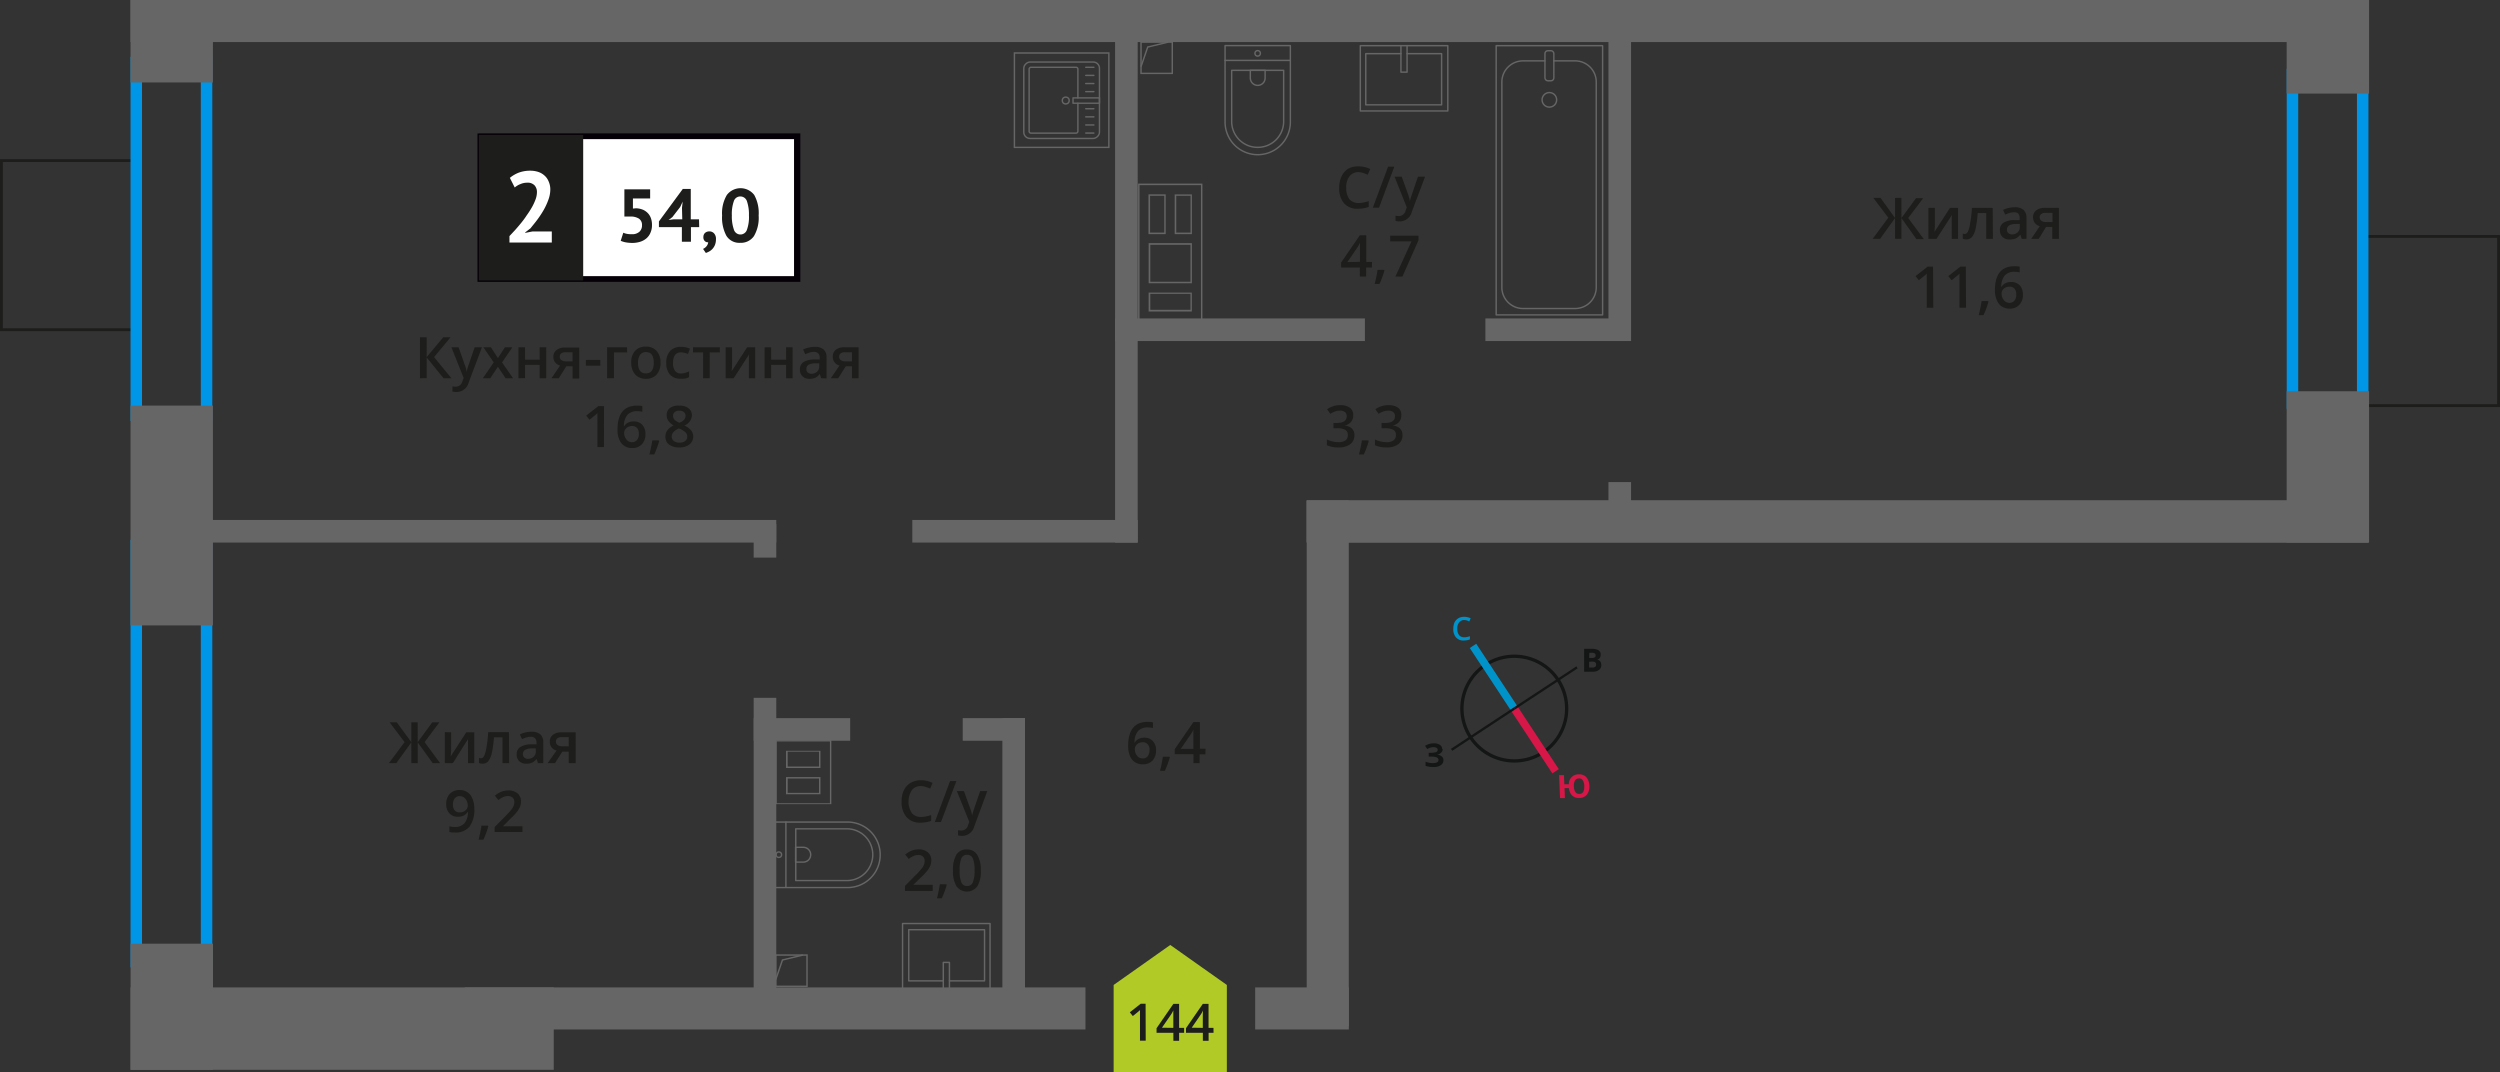<svg id="Layer_1" data-name="Layer 1" xmlns="http://www.w3.org/2000/svg" width="435.71" height="186.91" viewBox="0 0 435.71 186.91">
  <rect x="0" y="0" width="435.71" height="186.91" fill="#333333" stroke="none"/>
  <defs>
    <style>
      .cls-1, .cls-11, .cls-12, .cls-13, .cls-4, .cls-5 {
        fill: none;
      }

      .cls-1, .cls-9 {
        stroke: #1d1d1b;
        stroke-width: 0.5px;
      }

      .cls-1, .cls-11, .cls-12, .cls-13, .cls-4 {
        stroke-miterlimit: 10;
      }

      .cls-2 {
        fill: #0096e7;
      }

      .cls-3 {
        fill: #666;
      }

      .cls-4, .cls-5 {
        stroke: #666;
        stroke-width: 0.25px;
      }

      .cls-5 {
        stroke-linecap: round;
        stroke-linejoin: round;
      }

      .cls-6, .cls-9 {
        fill: #1d1d1b;
      }

      .cls-7 {
        fill: #fff;
      }

      .cls-8 {
        fill: #050007;
      }

      .cls-9 {
        stroke-miterlimit: 22.93;
      }

      .cls-10 {
        fill: #b2ca25;
        fill-rule: evenodd;
      }

      .cls-11 {
        stroke: #141515;
        stroke-width: 0.58px;
      }

      .cls-12 {
        stroke: #0093ca;
        stroke-width: 1.35px;
      }

      .cls-13 {
        stroke: #d61747;
        stroke-width: 1.35px;
      }

      .cls-14 {
        fill: #141515;
      }

      .cls-15 {
        fill: #0093ca;
      }

      .cls-16 {
        fill: #d61747;
      }
    </style>
  </defs>
  <g>
    <rect class="cls-1" x="408.81" y="44.04" width="29.48" height="23.82" transform="translate(367.6 479.5) rotate(-90)"/>
    <rect class="cls-1" x="-2.58" y="30.81" width="29.48" height="23.82" transform="translate(-30.56 54.88) rotate(-90)"/>
    <path class="cls-2" d="M410.78,14V69.24H400.54V14h10.24m2-2H398.54V71.24h14.24V12Z"/>
    <path class="cls-2" d="M35,11.89V71.37H24.75V11.89H35m2-2H22.75V73.37H37V9.89Z"/>
    <path class="cls-2" d="M35,96.08V166.6H24.75V96.08H35m2-2H22.75V168.6H37V94.08Z"/>
    <path class="cls-3" d="M135.37,129.22h9.27v1.57h0v4.58h0v3h0V140h-9.27v-1.57h0v-4.58h0v-4.57m7.62,4.57v-3h-6v3h6m0,4.58v-3h-6v3h6m-7.87-9.4V131h0v2.5h0v2.08h0v2.5h0v2.07h9.77v-2.08h0v-2.5h0v-2.08h0V131h0V129Zm7.62,4.57h-5.46V131h5.46v2.5Zm0,4.58h-5.46v-2.5h5.46v2.5Z"/>
    <path class="cls-3" d="M198.6,32.27h10.71v1.61h0v22H198.6V32.27m4.56,8.54V33.87h-3v6.94h3m4.57,0V33.88h-3v6.93h3m0,8.56v-7h-7.54v7h7.53m0,4.89V51h-7.53v3.29h7.53M198.35,32V56.11h11.21v-22h0V32Zm4.56,8.54h-2.47V34.12h2.47v6.44Zm4.57,0H205V34.13h2.49v6.43Zm0,8.56h-7V42.66h7v6.46Zm0,4.89h-7V51.22h7V54Z"/>
    <g>
      <rect class="cls-4" x="135.2" y="166.45" width="5.45" height="5.45"/>
      <polyline class="cls-4" points="135.2 170.72 136.37 167.31 139.93 166.45"/>
    </g>
    <g>
      <rect class="cls-4" x="198.86" y="7.34" width="5.45" height="5.45"/>
      <polyline class="cls-4" points="198.86 11.62 200.03 8.2 203.59 7.34"/>
    </g>
    <rect class="cls-3" x="227.74" y="87.22" width="185.04" height="7.33"/>
    <rect class="cls-3" x="185.59" y="129.37" width="91.63" height="7.33" transform="translate(364.44 -98.37) rotate(90)"/>
    <rect class="cls-3" x="80.99" y="172.09" width="108.19" height="7.33"/>
    <rect class="cls-3" x="218.76" y="172.09" width="16.32" height="7.33"/>
    <rect class="cls-3" x="22.75" width="390.03" height="7.33"/>
    <rect class="cls-3" x="255.17" y="30.33" width="54.26" height="3.94" transform="translate(250 314.6) rotate(-90)"/>
    <rect class="cls-3" x="151.62" y="47.89" width="89.38" height="3.94" transform="translate(146.45 246.18) rotate(-90)"/>
    <rect class="cls-3" x="106.86" y="146.12" width="52.93" height="3.94" transform="translate(-14.77 281.41) rotate(-90)"/>
    <rect class="cls-3" x="151.37" y="148.49" width="50.6" height="3.94" transform="translate(26.21 327.13) rotate(-90)"/>
    <rect class="cls-3" x="130.4" y="92.29" width="5.85" height="3.94" transform="translate(39.06 227.58) rotate(-90)"/>
    <rect class="cls-3" x="279.15" y="85.2" width="6.29" height="3.94" transform="translate(195.13 369.46) rotate(-90)"/>
    <rect class="cls-3" x="258.88" y="55.5" width="25.38" height="3.94"/>
    <rect class="cls-3" x="159" y="90.62" width="39.28" height="3.94"/>
    <rect class="cls-3" x="131.36" y="125.16" width="16.81" height="3.94"/>
    <rect class="cls-3" x="167.79" y="125.16" width="10.85" height="3.94"/>
    <rect class="cls-3" x="33.58" y="90.62" width="101.71" height="3.94"/>
    <rect class="cls-3" x="194.35" y="55.5" width="43.53" height="3.94"/>
    <rect class="cls-3" x="397.56" y="0.97" width="16.31" height="14.36" transform="translate(397.56 413.87) rotate(-90)"/>
    <rect class="cls-3" x="392.54" y="74.19" width="26.36" height="14.36" transform="translate(324.34 487.09) rotate(-90)"/>
    <rect class="cls-3" x="22.75" width="14.36" height="14.36" transform="translate(22.75 37.12) rotate(-90)"/>
    <rect class="cls-3" x="10.78" y="82.66" width="38.31" height="14.36" transform="translate(-59.91 119.78) rotate(-90)"/>
    <rect class="cls-3" x="18.95" y="168.29" width="21.98" height="14.36" transform="translate(-145.53 205.4) rotate(-90)"/>
    <rect class="cls-3" x="22.75" y="172.09" width="73.76" height="14.36"/>
    <rect class="cls-3" x="227.74" y="87.22" width="185.04" height="7.33"/>
    <g>
      <rect class="cls-5" x="260.76" y="7.96" width="18.55" height="46.92"/>
      <rect class="cls-5" x="269.26" y="8.84" width="1.55" height="5.24" rx="0.49"/>
      <path class="cls-5" d="M269.26,10.61h-3.82a3.69,3.69,0,0,0-3.69,3.68v35.8a3.69,3.69,0,0,0,3.69,3.68h9.08a3.68,3.68,0,0,0,3.68-3.68V14.29a3.68,3.68,0,0,0-3.68-3.68h-3.71"/>
      <circle class="cls-5" cx="270.03" cy="17.4" r="1.27"/>
    </g>
    <g>
      <path class="cls-5" d="M209.68,11.77H223a5.69,5.69,0,0,1,5.69,5.69v0A5.69,5.69,0,0,1,223,23.15H209.68a0,0,0,0,1,0,0V11.77A0,0,0,0,1,209.68,11.77Z" transform="translate(236.66 -201.73) rotate(90)"/>
      <path class="cls-5" d="M212.48,14.45h8.91A4.51,4.51,0,0,1,225.9,19v0a4.51,4.51,0,0,1-4.51,4.51h-8.91a0,0,0,0,1,0,0v-9A0,0,0,0,1,212.48,14.45Z" transform="translate(238.17 -200.22) rotate(90)"/>
      <path class="cls-5" d="M217.87,12.28h1.34a1.29,1.29,0,0,1,1.29,1.29v0a1.29,1.29,0,0,1-1.29,1.29h-1.34a0,0,0,0,1,0,0V12.28A0,0,0,0,1,217.87,12.28Z" transform="translate(232.77 -205.62) rotate(90)"/>
      <circle class="cls-5" cx="219.19" cy="9.3" r="0.48"/>
      <line class="cls-5" x1="213.5" y1="10.53" x2="224.88" y2="10.53"/>
    </g>
    <g>
      <path class="cls-5" d="M134.39,143.27h13.32A5.69,5.69,0,0,1,153.4,149v0a5.69,5.69,0,0,1-5.69,5.69H134.39a0,0,0,0,1,0,0V143.27A0,0,0,0,1,134.39,143.27Z"/>
      <path class="cls-5" d="M138.69,144.45h8.91a4.51,4.51,0,0,1,4.51,4.51v0a4.51,4.51,0,0,1-4.51,4.51h-8.91a0,0,0,0,1,0,0v-9a0,0,0,0,1,0,0Z"/>
      <path class="cls-5" d="M138.69,147.67H140a1.29,1.29,0,0,1,1.29,1.29v0a1.29,1.29,0,0,1-1.29,1.29h-1.34a0,0,0,0,1,0,0v-2.58A0,0,0,0,1,138.69,147.67Z"/>
      <circle class="cls-5" cx="135.74" cy="148.96" r="0.48"/>
      <line class="cls-5" x1="136.97" y1="154.65" x2="136.97" y2="143.27"/>
    </g>
    <g>
      <rect class="cls-5" x="239" y="6.02" width="11.38" height="15.25" transform="translate(258.35 -231.04) rotate(90)"/>
      <polyline class="cls-5" points="245.23 7.96 245.23 12.57 244.16 12.57 244.16 7.96"/>
      <polyline class="cls-5" points="245.23 9.35 251.25 9.35 251.25 18.27 238.03 18.27 238.03 9.35 244.16 9.35"/>
    </g>
    <g>
      <rect class="cls-5" x="159.24" y="159.03" width="11.38" height="15.25" transform="translate(-1.73 331.58) rotate(-90)"/>
      <polyline class="cls-5" points="164.4 172.35 164.4 167.73 165.47 167.73 165.47 172.35"/>
      <polyline class="cls-5" points="164.4 170.95 158.38 170.95 158.38 162.03 171.59 162.04 171.59 170.95 165.47 170.95"/>
    </g>
    <g>
      <g>
        <rect class="cls-5" x="178.37" y="10.87" width="13.32" height="13.19" rx="1.09" transform="translate(202.49 -167.56) rotate(90)"/>
        <path class="cls-5" d="M187.86,18v4.88a.32.32,0,0,1-.32.32h-7.86a.32.32,0,0,1-.32-.32V12.05a.32.32,0,0,1,.32-.32h7.86a.32.32,0,0,1,.32.32v5"/>
        <circle class="cls-5" cx="185.74" cy="17.52" r="0.6"/>
        <rect class="cls-5" x="188.85" y="15.22" width="0.93" height="4.61" transform="translate(206.84 -171.79) rotate(90)"/>
        <line class="cls-5" x1="190.64" y1="11.73" x2="189.23" y2="11.73"/>
        <line class="cls-5" x1="190.64" y1="13.14" x2="189.23" y2="13.14"/>
        <line class="cls-5" x1="190.64" y1="14.56" x2="189.23" y2="14.56"/>
        <line class="cls-5" x1="190.64" y1="15.97" x2="189.23" y2="15.97"/>
        <line class="cls-5" x1="190.64" y1="18.95" x2="189.23" y2="18.95"/>
        <line class="cls-5" x1="190.64" y1="20.37" x2="189.23" y2="20.37"/>
        <line class="cls-5" x1="190.64" y1="21.78" x2="189.23" y2="21.78"/>
        <line class="cls-5" x1="190.64" y1="23.19" x2="189.23" y2="23.19"/>
      </g>
      <path class="cls-3" d="M193.13,9.36v16.2H176.92V9.36h16.21m.25-.25H176.67v16.7h16.71V9.11Z"/>
    </g>
    <g>
      <g>
        <path class="cls-6" d="M78.67,65.92H77.3L74.36,62.3v3.62H73.19V58.78h1.17v3.46l2.89-3.46h1.28l-2.88,3.45Z"/>
        <path class="cls-6" d="M78.67,60.52h1.25L81,63.58a6,6,0,0,1,.33,1.23h0a5,5,0,0,1,.16-.65c.08-.26.49-1.47,1.24-3.64H84l-2.31,6.12a2.19,2.19,0,0,1-2.1,1.68,3.05,3.05,0,0,1-.74-.08v-.91a2.61,2.61,0,0,0,.59.06,1.22,1.22,0,0,0,1.17-1l.2-.51Z"/>
        <path class="cls-6" d="M86.05,63.16l-1.81-2.64h1.31l1.23,1.89L88,60.52h1.3L87.5,63.16l1.91,2.76h-1.3l-1.33-2-1.33,2h-1.3Z"/>
        <path class="cls-6" d="M91.51,60.52v2.17h2.54V60.52H95.2v5.4H94.05V63.59H91.51v2.33H90.36v-5.4Z"/>
        <path class="cls-6" d="M97.39,65.92H96.11l1.5-2.21a1.67,1.67,0,0,1-.86-.56,1.57,1.57,0,0,1-.31-1A1.44,1.44,0,0,1,97,61a2.32,2.32,0,0,1,1.49-.43h2.46v5.4H99.79V63.84H98.7Zm.17-3.76a.68.68,0,0,0,.31.62,1.51,1.51,0,0,0,.85.21h1.07v-1.6H98.54a1.2,1.2,0,0,0-.73.2A.67.67,0,0,0,97.56,62.16Z"/>
        <path class="cls-6" d="M102.11,63.73v-1h2.51v1Z"/>
        <path class="cls-6" d="M109.29,60.52v.9H107v4.5H105.8v-5.4Z"/>
        <path class="cls-6" d="M115.12,63.21a3,3,0,0,1-.68,2.07,2.44,2.44,0,0,1-1.89.74,2.69,2.69,0,0,1-1.34-.34,2.32,2.32,0,0,1-.89-1,3.29,3.29,0,0,1-.31-1.48,2.93,2.93,0,0,1,.67-2.05,2.45,2.45,0,0,1,1.9-.74,2.38,2.38,0,0,1,1.86.76A2.93,2.93,0,0,1,115.12,63.21Zm-3.93,0c0,1.25.46,1.87,1.38,1.87s1.37-.62,1.37-1.87-.46-1.85-1.38-1.85a1.18,1.18,0,0,0-1,.48A2.48,2.48,0,0,0,111.19,63.21Z"/>
        <path class="cls-6" d="M118.62,66a2.38,2.38,0,0,1-1.87-.72,3,3,0,0,1-.63-2,3,3,0,0,1,.66-2.1,2.52,2.52,0,0,1,1.93-.73,3.66,3.66,0,0,1,1.54.32l-.35.92a3.43,3.43,0,0,0-1.2-.28c-.94,0-1.4.62-1.4,1.86a2.15,2.15,0,0,0,.35,1.36,1.19,1.19,0,0,0,1,.46,3,3,0,0,0,1.45-.38v1a2.12,2.12,0,0,1-.66.26A4,4,0,0,1,118.62,66Z"/>
        <path class="cls-6" d="M125.45,60.52v.9h-1.76v4.5h-1.15v-4.5h-1.76v-.9Z"/>
        <path class="cls-6" d="M127.59,60.52v2.77c0,.32,0,.79-.08,1.42l2.71-4.19h1.4v5.4h-1.1V63.2c0-.15,0-.39,0-.73s0-.58.05-.73l-2.7,4.18h-1.4v-5.4Z"/>
        <path class="cls-6" d="M134.4,60.52v2.17H137V60.52h1.14v5.4H137V63.59H134.4v2.33h-1.14v-5.4Z"/>
        <path class="cls-6" d="M143.11,65.92l-.23-.75h0a2.22,2.22,0,0,1-.78.67,2.45,2.45,0,0,1-1,.18,1.7,1.7,0,0,1-1.24-.43,1.61,1.61,0,0,1-.45-1.22,1.45,1.45,0,0,1,.62-1.26,3.59,3.59,0,0,1,1.89-.46l.94,0v-.29a1.05,1.05,0,0,0-.25-.77,1,1,0,0,0-.75-.26,2.61,2.61,0,0,0-.79.12c-.25.09-.5.18-.73.29l-.37-.82a4,4,0,0,1,1-.35,4.37,4.37,0,0,1,1-.12,2.34,2.34,0,0,1,1.56.45,1.76,1.76,0,0,1,.52,1.41v3.64Zm-1.71-.78a1.44,1.44,0,0,0,1-.35,1.27,1.27,0,0,0,.38-1v-.47l-.7,0a2.41,2.41,0,0,0-1.18.27.83.83,0,0,0-.36.74.73.73,0,0,0,.21.56A.93.93,0,0,0,141.4,65.14Z"/>
        <path class="cls-6" d="M146.09,65.92H144.8l1.51-2.21a1.63,1.63,0,0,1-.86-.56,1.57,1.57,0,0,1-.31-1,1.46,1.46,0,0,1,.54-1.2,2.35,2.35,0,0,1,1.5-.43h2.46v5.4h-1.16V63.84H147.4Zm.16-3.76a.68.68,0,0,0,.32.62,1.51,1.51,0,0,0,.85.21h1.06v-1.6h-1.25a1.16,1.16,0,0,0-.72.2A.68.68,0,0,0,146.25,62.16Z"/>
        <path class="cls-6" d="M105.26,77.92h-1.14V73.31c0-.55,0-1,0-1.31a3.71,3.71,0,0,1-.28.26c-.11.1-.47.4-1.1.9l-.57-.73,2.1-1.65h1Z"/>
        <path class="cls-6" d="M107.62,74.88q0-4.18,3.42-4.19a4.55,4.55,0,0,1,.9.08v1a3.1,3.1,0,0,0-.86-.11,2.25,2.25,0,0,0-1.72.62,3,3,0,0,0-.62,2h.05a1.59,1.59,0,0,1,.65-.61,2,2,0,0,1,1-.22,1.94,1.94,0,0,1,1.51.6,2.29,2.29,0,0,1,.54,1.61,2.47,2.47,0,0,1-.63,1.78,2.27,2.27,0,0,1-1.71.65,2.35,2.35,0,0,1-1.33-.37,2.33,2.33,0,0,1-.87-1.07A4.16,4.16,0,0,1,107.62,74.88Zm2.49,2.19a1.12,1.12,0,0,0,.91-.38,1.61,1.61,0,0,0,.32-1.09,1.46,1.46,0,0,0-.3-1,1.13,1.13,0,0,0-.9-.35,1.55,1.55,0,0,0-.68.16,1.23,1.23,0,0,0-.49.44,1,1,0,0,0-.19.56,1.8,1.8,0,0,0,.38,1.16A1.17,1.17,0,0,0,110.11,77.07Z"/>
        <path class="cls-6" d="M114.88,76.87a15,15,0,0,1-.86,2.34h-.84c.22-.88.39-1.7.5-2.45h1.13Z"/>
        <path class="cls-6" d="M118.39,70.69a2.47,2.47,0,0,1,1.61.47,1.5,1.5,0,0,1,.59,1.24,2,2,0,0,1-1.32,1.75,3.58,3.58,0,0,1,1.2.88,1.72,1.72,0,0,1,.35,1,1.76,1.76,0,0,1-.65,1.42,2.72,2.72,0,0,1-1.76.53,2.9,2.9,0,0,1-1.8-.5,1.67,1.67,0,0,1-.64-1.41,1.75,1.75,0,0,1,.34-1.07,2.74,2.74,0,0,1,1.09-.85,2.85,2.85,0,0,1-.93-.83,1.7,1.7,0,0,1-.28-1,1.47,1.47,0,0,1,.61-1.24A2.56,2.56,0,0,1,118.39,70.69Zm-1.32,5.38a1,1,0,0,0,.36.79,1.48,1.48,0,0,0,1,.28,1.51,1.51,0,0,0,1-.29,1,1,0,0,0,.35-.79,1,1,0,0,0-.32-.72,3.12,3.12,0,0,0-1-.61l-.14-.06a2.62,2.62,0,0,0-.93.62A1.24,1.24,0,0,0,117.07,76.07Zm1.31-4.5a1.21,1.21,0,0,0-.78.24.81.81,0,0,0-.3.66,1,1,0,0,0,.11.46,1.15,1.15,0,0,0,.31.36,3.8,3.8,0,0,0,.69.39,2.28,2.28,0,0,0,.83-.54,1,1,0,0,0,.24-.67.81.81,0,0,0-.3-.66A1.23,1.23,0,0,0,118.38,71.57Z"/>
      </g>
      <g>
        <rect class="cls-7" x="83.71" y="23.76" width="54.7" height="24.87"/>
        <path class="cls-8" d="M138.4,24.25H84.3V48.13h54.1Zm-54.64-1h55.73V49.12H83.22V23.26Z"/>
        <rect class="cls-9" x="83.71" y="23.76" width="17.68" height="24.87"/>
        <g>
          <path class="cls-6" d="M110.11,40.82a1.87,1.87,0,0,0,1.32-.42,1.46,1.46,0,0,0,.46-1.15,1.29,1.29,0,0,0-.54-1.15,2.7,2.7,0,0,0-1.53-.36l-1,0V33h4.49v1.59h-3v1.76l.53-.05a3.52,3.52,0,0,1,1.16.23,2.67,2.67,0,0,1,.88.59,2.42,2.42,0,0,1,.56.9,3.36,3.36,0,0,1,.19,1.18,3.19,3.19,0,0,1-.26,1.35,2.55,2.55,0,0,1-.72,1,3.1,3.1,0,0,1-1.09.59,4.63,4.63,0,0,1-1.37.2,6.66,6.66,0,0,1-1.12-.1,4.1,4.1,0,0,1-.89-.27l.45-1.41a2.68,2.68,0,0,0,.66.2A4.3,4.3,0,0,0,110.11,40.82Z"/>
          <path class="cls-6" d="M121.86,39.59h-1.44v2.54h-1.58V39.59h-4v-1L119,32.93h1.39v5.3h1.44Zm-3-3.36.12-1.09h0l-.44.94-1.36,1.76-.65.5.83-.11h1.55Z"/>
          <path class="cls-6" d="M122.59,41.3a.93.93,0,0,1,.29-.71,1.09,1.09,0,0,1,.73-.26,1.06,1.06,0,0,1,.86.37,1.4,1.4,0,0,1,.31,1,2.62,2.62,0,0,1-.18,1,2.34,2.34,0,0,1-.45.7,2.3,2.3,0,0,1-.57.44,4.26,4.26,0,0,1-.56.25l-.49-.71a1.6,1.6,0,0,0,.61-.47,1.3,1.3,0,0,0,.29-.69.74.74,0,0,1-.57-.18A.89.89,0,0,1,122.59,41.3Z"/>
          <path class="cls-6" d="M125.85,37.55a6.23,6.23,0,0,1,.83-3.57,3,3,0,0,1,4.77,0,6.5,6.5,0,0,1,.77,3.58,6.29,6.29,0,0,1-.82,3.59A2.76,2.76,0,0,1,129,42.32a2.64,2.64,0,0,1-2.41-1.24A6.72,6.72,0,0,1,125.85,37.55Zm1.7,0A6.9,6.9,0,0,0,127.9,40a1.19,1.19,0,0,0,2.27.07,6.54,6.54,0,0,0,.36-2.53,7.08,7.08,0,0,0-.34-2.44,1.2,1.2,0,0,0-1.16-.86,1.16,1.16,0,0,0-1.13.81A6.71,6.71,0,0,0,127.55,37.55Z"/>
        </g>
        <path class="cls-7" d="M95.91,33a5.28,5.28,0,0,1-.33,1.8,11.51,11.51,0,0,1-.82,1.79,17,17,0,0,1-1.11,1.69c-.4.55-.8,1-1.18,1.5l-.93.72v.09l1.26-.25h3.37v1.93H88.79V41.14l.94-1c.35-.39.71-.81,1.06-1.24s.71-.9,1-1.36a16,16,0,0,0,.91-1.41,9.3,9.3,0,0,0,.64-1.38,3.73,3.73,0,0,0,.24-1.26,1.71,1.71,0,0,0-.42-1.19,1.65,1.65,0,0,0-1.3-.46,3,3,0,0,0-1.15.24,3.23,3.23,0,0,0-1,.6L88.86,31a5.55,5.55,0,0,1,1.55-.91,5.73,5.73,0,0,1,2-.34,4.45,4.45,0,0,1,1.39.21,3,3,0,0,1,1.08.62,2.66,2.66,0,0,1,.72,1A3.41,3.41,0,0,1,95.91,33Z"/>
      </g>
    </g>
    <g>
      <path class="cls-6" d="M196.62,130c0-2.79,1.13-4.19,3.41-4.19a4.66,4.66,0,0,1,.91.08v1a3.21,3.21,0,0,0-.86-.11,2.27,2.27,0,0,0-1.73.62,3,3,0,0,0-.62,2h.06a1.57,1.57,0,0,1,.64-.61,2,2,0,0,1,1-.22,1.92,1.92,0,0,1,1.51.6,2.29,2.29,0,0,1,.54,1.61,2.5,2.5,0,0,1-.62,1.78,2.29,2.29,0,0,1-1.72.65,2.35,2.35,0,0,1-1.33-.37,2.28,2.28,0,0,1-.87-1.07A4.34,4.34,0,0,1,196.62,130Zm2.49,2.19a1.12,1.12,0,0,0,.91-.38,1.65,1.65,0,0,0,.32-1.09,1.37,1.37,0,0,0-.31-1,1.09,1.09,0,0,0-.9-.36,1.58,1.58,0,0,0-.68.16,1.23,1.23,0,0,0-.49.44,1,1,0,0,0-.18.56,1.79,1.79,0,0,0,.37,1.16A1.16,1.16,0,0,0,199.11,132.18Z"/>
      <path class="cls-6" d="M203.88,132a17.41,17.41,0,0,1-.86,2.34h-.85a22.25,22.25,0,0,0,.5-2.45h1.13Z"/>
      <path class="cls-6" d="M210.07,131.47h-1V133H208v-1.56h-3.26v-.88l3.26-4.72h1.12v4.65h1Zm-2.08-.95v-1.79c0-.64,0-1.16,0-1.57h0a5.36,5.36,0,0,1-.43.78l-1.78,2.58Z"/>
    </g>
    <g>
      <path class="cls-6" d="M235.84,72.42a1.67,1.67,0,0,1-.39,1.13,2,2,0,0,1-1.12.61v0a2.14,2.14,0,0,1,1.29.53,1.54,1.54,0,0,1,.43,1.14,1.87,1.87,0,0,1-.73,1.59,3.33,3.33,0,0,1-2.07.56,4.63,4.63,0,0,1-2-.39v-1a4.81,4.81,0,0,0,1,.35,4.3,4.3,0,0,0,1,.12,2,2,0,0,0,1.24-.31,1.11,1.11,0,0,0,.41-1,.91.91,0,0,0-.45-.84,2.92,2.92,0,0,0-1.43-.27h-.62v-.93H233c1.14,0,1.71-.39,1.71-1.18a.87.87,0,0,0-.3-.71,1.32,1.32,0,0,0-.88-.25,2.54,2.54,0,0,0-.78.12,3.61,3.61,0,0,0-.89.44l-.56-.8a3.78,3.78,0,0,1,2.28-.72,2.74,2.74,0,0,1,1.69.46A1.53,1.53,0,0,1,235.84,72.42Z"/>
      <path class="cls-6" d="M238.55,76.87a15,15,0,0,1-.86,2.34h-.84c.22-.88.39-1.7.5-2.45h1.13Z"/>
      <path class="cls-6" d="M244.22,72.42a1.67,1.67,0,0,1-.39,1.13,2,2,0,0,1-1.12.61v0a2.14,2.14,0,0,1,1.29.53,1.54,1.54,0,0,1,.43,1.14,1.87,1.87,0,0,1-.73,1.59,3.33,3.33,0,0,1-2.07.56,4.63,4.63,0,0,1-2-.39v-1a4.39,4.39,0,0,0,1,.35,4.3,4.3,0,0,0,1,.12,2,2,0,0,0,1.24-.31,1.11,1.11,0,0,0,.41-1,.91.91,0,0,0-.45-.84,2.92,2.92,0,0,0-1.43-.27h-.62v-.93h.63c1.14,0,1.71-.39,1.71-1.18a.87.87,0,0,0-.3-.71,1.32,1.32,0,0,0-.88-.25,2.54,2.54,0,0,0-.78.12,3.45,3.45,0,0,0-.89.44l-.56-.8a3.78,3.78,0,0,1,2.28-.72,2.74,2.74,0,0,1,1.69.46A1.53,1.53,0,0,1,244.22,72.42Z"/>
    </g>
    <g>
      <path class="cls-6" d="M329.1,37.94l-2.61-3.45h1.25L330.28,38V34.49h1.11V38l2.54-3.46h1.25l-2.61,3.45,2.72,3.69H334L331.39,38v3.62h-1.11V38l-2.61,3.62h-1.3Z"/>
      <path class="cls-6" d="M337.22,36.23V39c0,.32,0,.79-.08,1.42l2.71-4.19h1.41v5.4h-1.11V38.91c0-.15,0-.39,0-.73s0-.58.05-.73l-2.7,4.18h-1.41v-5.4Z"/>
      <path class="cls-6" d="M347.33,41.63h-1.16v-4.5h-1.49a19.55,19.55,0,0,1-.36,2.71,3.63,3.63,0,0,1-.61,1.43,1.2,1.2,0,0,1-1,.45,1.65,1.65,0,0,1-.63-.11v-.9a.92.92,0,0,0,.36.07c.33,0,.6-.38.78-1.12a20.23,20.23,0,0,0,.45-3.43h3.63Z"/>
      <path class="cls-6" d="M352.35,41.63l-.23-.75h0a2.26,2.26,0,0,1-.79.67,2.44,2.44,0,0,1-1,.18A1.73,1.73,0,0,1,349,41.3a1.62,1.62,0,0,1-.45-1.22,1.43,1.43,0,0,1,.62-1.26,3.54,3.54,0,0,1,1.89-.46l.93,0V38a1.12,1.12,0,0,0-.24-.78A1,1,0,0,0,351,37a2.67,2.67,0,0,0-.8.12,6.52,6.52,0,0,0-.73.29l-.37-.82a4,4,0,0,1,1-.35,4.45,4.45,0,0,1,1-.12,2.31,2.31,0,0,1,1.55.45,1.76,1.76,0,0,1,.53,1.41v3.64Zm-1.71-.78a1.42,1.42,0,0,0,1-.35,1.25,1.25,0,0,0,.38-1v-.47l-.69,0a2.41,2.41,0,0,0-1.18.27.82.82,0,0,0-.37.74.7.7,0,0,0,.22.56A.91.91,0,0,0,350.64,40.85Z"/>
      <path class="cls-6" d="M355.32,41.63H354l1.5-2.21a1.67,1.67,0,0,1-.86-.56,1.63,1.63,0,0,1-.31-1,1.44,1.44,0,0,1,.55-1.2,2.32,2.32,0,0,1,1.49-.43h2.46v5.4h-1.15V39.55h-1.09Zm.17-3.76a.7.7,0,0,0,.31.62,1.53,1.53,0,0,0,.85.21h1.07V37.1h-1.25a1.1,1.1,0,0,0-.72.2A.65.65,0,0,0,355.49,37.87Z"/>
      <path class="cls-6" d="M336.94,53.63H335.8V49c0-.55,0-1,0-1.31l-.28.26-1.1.9-.57-.73,2.1-1.65h.95Z"/>
      <path class="cls-6" d="M342.65,53.63H341.5V49c0-.55,0-1,0-1.31a3.49,3.49,0,0,1-.27.26l-1.1.9-.57-.73,2.1-1.65h.95Z"/>
      <path class="cls-6" d="M346.56,52.58a15.79,15.79,0,0,1-.86,2.34h-.84c.22-.88.39-1.7.5-2.45h1.13Z"/>
      <path class="cls-6" d="M347.68,50.59c0-2.8,1.14-4.19,3.41-4.19a3.94,3.94,0,0,1,.91.08v1a2.76,2.76,0,0,0-.86-.11,2.24,2.24,0,0,0-1.72.61,3.06,3.06,0,0,0-.63,2h.06a1.62,1.62,0,0,1,.65-.62,2.1,2.1,0,0,1,1-.21,2,2,0,0,1,1.52.59,2.33,2.33,0,0,1,.54,1.62,2.42,2.42,0,0,1-.63,1.77,2.25,2.25,0,0,1-1.71.66,2.44,2.44,0,0,1-1.33-.37,2.35,2.35,0,0,1-.87-1.08A4.11,4.11,0,0,1,347.68,50.59Zm2.49,2.19a1.12,1.12,0,0,0,.91-.38,1.63,1.63,0,0,0,.32-1.09,1.46,1.46,0,0,0-.3-1,1.13,1.13,0,0,0-.9-.35,1.42,1.42,0,0,0-.68.16,1.24,1.24,0,0,0-.5.43,1.06,1.06,0,0,0-.18.57,1.82,1.82,0,0,0,.38,1.16A1.17,1.17,0,0,0,350.17,52.78Z"/>
    </g>
    <g>
      <path class="cls-6" d="M70.51,129.34l-2.61-3.45h1.25l2.54,3.46v-3.46H72.8v3.46l2.53-3.46h1.25L74,129.34,76.7,133H75.41l-2.61-3.62V133H71.69v-3.62L69.07,133H67.78Z"/>
      <path class="cls-6" d="M78.63,127.63v2.77c0,.32,0,.8-.08,1.42l2.71-4.19h1.4V133h-1.1v-2.72c0-.15,0-.39,0-.72s0-.58,0-.74L78.93,133h-1.4v-5.4Z"/>
      <path class="cls-6" d="M88.73,133H87.58v-4.5H86.09a19.48,19.48,0,0,1-.37,2.72,3.58,3.58,0,0,1-.61,1.42,1.2,1.2,0,0,1-1,.45,1.48,1.48,0,0,1-.63-.11v-.9a.92.92,0,0,0,.36.07c.34,0,.6-.37.79-1.12a21.16,21.16,0,0,0,.45-3.43h3.62Z"/>
      <path class="cls-6" d="M93.75,133l-.23-.75h0a2.22,2.22,0,0,1-.78.67,2.49,2.49,0,0,1-1,.18,1.7,1.7,0,0,1-1.24-.43,1.6,1.6,0,0,1-.45-1.21,1.43,1.43,0,0,1,.62-1.26,3.58,3.58,0,0,1,1.89-.47l.94,0v-.29a1.1,1.1,0,0,0-.25-.77,1,1,0,0,0-.75-.26,2.34,2.34,0,0,0-.79.13,5.26,5.26,0,0,0-.73.28l-.38-.82a4.29,4.29,0,0,1,1-.35,4.37,4.37,0,0,1,1-.12,2.34,2.34,0,0,1,1.56.45,1.77,1.77,0,0,1,.52,1.42V133ZM92,132.25a1.41,1.41,0,0,0,1-.35,1.27,1.27,0,0,0,.38-1v-.47l-.7,0a2.29,2.29,0,0,0-1.18.28.82.82,0,0,0-.37.73.72.72,0,0,0,.22.56A.88.88,0,0,0,92,132.25Z"/>
      <path class="cls-6" d="M96.73,133H95.44L97,130.82a1.53,1.53,0,0,1-.86-.56,1.58,1.58,0,0,1-.32-1,1.46,1.46,0,0,1,.55-1.2,2.41,2.41,0,0,1,1.5-.43h2.46V133H99.12V131H98Zm.16-3.76a.71.71,0,0,0,.32.63,1.58,1.58,0,0,0,.84.2h1.07v-1.6H97.87a1.16,1.16,0,0,0-.72.2A.7.7,0,0,0,96.89,129.27Z"/>
      <path class="cls-6" d="M82.66,140.94a4.88,4.88,0,0,1-.85,3.15,3.11,3.11,0,0,1-2.56,1,4,4,0,0,1-.93-.08v-1a3.28,3.28,0,0,0,.88.12,2.25,2.25,0,0,0,1.73-.62,3,3,0,0,0,.62-2h-.06a1.68,1.68,0,0,1-.69.64,2.19,2.19,0,0,1-1,.19,1.88,1.88,0,0,1-1.48-.59,2.26,2.26,0,0,1-.55-1.62,2.48,2.48,0,0,1,.63-1.78,2.25,2.25,0,0,1,1.71-.66,2.26,2.26,0,0,1,2.2,1.45A4.11,4.11,0,0,1,82.66,140.94Zm-2.49-2.19a1.1,1.1,0,0,0-.91.39,1.69,1.69,0,0,0-.32,1.09,1.42,1.42,0,0,0,.3,1,1.07,1.07,0,0,0,.89.35,1.39,1.39,0,0,0,1-.35,1.05,1.05,0,0,0,.39-.81,2,2,0,0,0-.16-.81,1.58,1.58,0,0,0-.47-.6A1.24,1.24,0,0,0,80.17,138.75Z"/>
      <path class="cls-6" d="M85.11,144a15,15,0,0,1-.86,2.34h-.84a24.85,24.85,0,0,0,.5-2.45H85Z"/>
      <path class="cls-6" d="M91.05,145H86.21v-.87l1.84-1.85a12.58,12.58,0,0,0,1.08-1.18,2.58,2.58,0,0,0,.39-.66,1.76,1.76,0,0,0,.12-.66,1,1,0,0,0-.29-.76,1.13,1.13,0,0,0-.8-.28,2.13,2.13,0,0,0-.79.15,4.23,4.23,0,0,0-.89.55l-.62-.76a4.08,4.08,0,0,1,1.16-.71,3.35,3.35,0,0,1,1.19-.21,2.34,2.34,0,0,1,1.6.52,1.76,1.76,0,0,1,.6,1.4,2.59,2.59,0,0,1-.17.92,4,4,0,0,1-.53.89,11.43,11.43,0,0,1-1.2,1.25L87.66,144V144h3.39Z"/>
    </g>
    <g>
      <path class="cls-6" d="M236.79,30a1.93,1.93,0,0,0-1.58.71,3,3,0,0,0-.58,2,3.13,3.13,0,0,0,.55,2,2,2,0,0,0,1.61.67,4.31,4.31,0,0,0,.88-.09c.28-.06.58-.14.88-.23v1a5.37,5.37,0,0,1-1.9.32,3.05,3.05,0,0,1-2.41-.95,4,4,0,0,1-.84-2.72,4.44,4.44,0,0,1,.41-1.95A2.93,2.93,0,0,1,235,29.39,3.62,3.62,0,0,1,236.8,29a4.44,4.44,0,0,1,2,.46l-.42,1a7.52,7.52,0,0,0-.76-.3A2.7,2.7,0,0,0,236.79,30Z"/>
      <path class="cls-6" d="M243,29.05l-2.66,7.14h-1.08l2.66-7.14Z"/>
      <path class="cls-6" d="M243.05,30.79h1.25l1.1,3.06a6.67,6.67,0,0,1,.33,1.23h0a5,5,0,0,1,.16-.65c.08-.25.49-1.47,1.24-3.64h1.24l-2.31,6.12a2.19,2.19,0,0,1-2.1,1.68,3.05,3.05,0,0,1-.74-.08V37.6a2.61,2.61,0,0,0,.59.06,1.22,1.22,0,0,0,1.17-1l.2-.51Z"/>
      <path class="cls-6" d="M239.1,46.63h-1v1.56H237V46.63h-3.26v-.88L237,41h1.12v4.65h1Zm-2.08-1V43.89c0-.64,0-1.16,0-1.57h0a5.36,5.36,0,0,1-.43.78l-1.77,2.58Z"/>
      <path class="cls-6" d="M241.29,47.14a17.41,17.41,0,0,1-.86,2.34h-.85a22.91,22.91,0,0,0,.51-2.45h1.12Z"/>
      <path class="cls-6" d="M243.2,48.19,246,42.07h-3.71v-1h4.93v.8l-2.8,6.33Z"/>
    </g>
    <g>
      <path class="cls-6" d="M160.5,137a1.93,1.93,0,0,0-1.58.71,3.72,3.72,0,0,0,0,4,2,2,0,0,0,1.6.67,4.17,4.17,0,0,0,.88-.09c.28-.06.58-.14.89-.23v1a5.42,5.42,0,0,1-1.91.32,3.07,3.07,0,0,1-2.41-1,4,4,0,0,1-.84-2.72,4.44,4.44,0,0,1,.41-1.95,2.93,2.93,0,0,1,1.18-1.28,3.65,3.65,0,0,1,1.81-.44,4.41,4.41,0,0,1,2,.46l-.42,1a4.62,4.62,0,0,0-.76-.3A2.65,2.65,0,0,0,160.5,137Z"/>
      <path class="cls-6" d="M166.68,136.13,164,143.27h-1.08l2.66-7.14Z"/>
      <path class="cls-6" d="M166.76,137.87H168l1.1,3.06a5.39,5.39,0,0,1,.33,1.23h0c0-.18.09-.4.16-.65s.49-1.47,1.24-3.64h1.24L169.81,144a2.19,2.19,0,0,1-2.1,1.68,3.65,3.65,0,0,1-.74-.08v-.91a2.68,2.68,0,0,0,.59.06,1.2,1.2,0,0,0,1.17-1l.2-.51Z"/>
      <path class="cls-6" d="M162.56,155.27h-4.84v-.87l1.84-1.85a12.31,12.31,0,0,0,1.08-1.19,2.72,2.72,0,0,0,.39-.65,1.84,1.84,0,0,0,.12-.66,1,1,0,0,0-.29-.76,1.08,1.08,0,0,0-.8-.28,2.13,2.13,0,0,0-.79.15,3.37,3.37,0,0,0-.89.55l-.62-.76a3.86,3.86,0,0,1,1.16-.71,3.35,3.35,0,0,1,1.19-.21,2.34,2.34,0,0,1,1.6.52,1.74,1.74,0,0,1,.6,1.4,2.53,2.53,0,0,1-.17.91,4.3,4.3,0,0,1-.53.9,12.42,12.42,0,0,1-1.2,1.25l-1.24,1.2v0h3.39Z"/>
      <path class="cls-6" d="M165,154.22a17,17,0,0,1-.86,2.34h-.84c.22-.88.39-1.7.5-2.45h1.13Z"/>
      <path class="cls-6" d="M170.94,151.7a5,5,0,0,1-.6,2.76,2.25,2.25,0,0,1-3.64,0,5,5,0,0,1-.61-2.73,5.12,5.12,0,0,1,.6-2.79,2,2,0,0,1,1.82-.89,2,2,0,0,1,1.81.94A5,5,0,0,1,170.94,151.7Zm-3.69,0a5.17,5.17,0,0,0,.3,2.08,1,1,0,0,0,1,.63,1,1,0,0,0,1-.64,5.18,5.18,0,0,0,.3-2.07,5.27,5.27,0,0,0-.3-2.08,1,1,0,0,0-1-.64,1,1,0,0,0-1,.63A5.26,5.26,0,0,0,167.25,151.7Z"/>
    </g>
    <polygon class="cls-10" points="194.09 171.66 194.09 171.66 199.02 168.18 203.96 164.69 208.89 168.18 213.82 171.66 213.82 171.66 213.82 171.66 213.82 186.91 194.09 186.91 194.09 171.66 194.09 171.66"/>
    <g>
      <path class="cls-6" d="M199.68,181.37h-1v-4.15c0-.5,0-.89,0-1.18a3,3,0,0,1-.25.23c-.1.09-.42.36-1,.81l-.52-.65,1.89-1.49h.86Z"/>
      <path class="cls-6" d="M206.37,180h-.87v1.4h-1V180h-2.93v-.8l2.93-4.24h1v4.18h.87Zm-1.88-.86V177.5c0-.58,0-1.05,0-1.41h0a5.78,5.78,0,0,1-.38.7l-1.6,2.32Z"/>
      <path class="cls-6" d="M211.5,180h-.86v1.4h-1V180H206.7v-.8l2.93-4.24h1v4.18h.86Zm-1.87-.86V177.5c0-.58,0-1.05.05-1.41h0a4.85,4.85,0,0,1-.39.7l-1.59,2.32Z"/>
    </g>
  </g>
  <g>
    <path class="cls-11" d="M258.91,115.88a9.12,9.12,0,1,1-2.61,12.62,9.09,9.09,0,0,1,2.61-12.62Z"/>
    <line class="cls-12" x1="256.72" y1="112.57" x2="263.92" y2="123.5"/>
    <line class="cls-13" x1="271.11" y1="134.42" x2="263.92" y2="123.5"/>
    <polygon class="cls-14" points="252.87 130.51 263.8 123.31 264.03 123.66 253.1 130.86 252.87 130.51"/>
    <polygon class="cls-14" points="274.74 116.13 263.8 123.31 264.03 123.66 274.96 116.48 274.74 116.13"/>
    <path class="cls-15" d="M255.19,108.06a1.08,1.08,0,0,0-.89.41,1.73,1.73,0,0,0-.32,1.1,1.78,1.78,0,0,0,.31,1.12,1.13,1.13,0,0,0,.9.38,2.1,2.1,0,0,0,.51-.06,4.27,4.27,0,0,0,.48-.13v.56a3,3,0,0,1-1.07.19,1.68,1.68,0,0,1-1.35-.54,2.12,2.12,0,0,1-.47-1.51,2.63,2.63,0,0,1,.21-1.1,1.75,1.75,0,0,1,.67-.73,2.05,2.05,0,0,1,1-.25,2.79,2.79,0,0,1,1.14.25l-.23.56a4.07,4.07,0,0,0-.44-.18,1.85,1.85,0,0,0-.48-.07Z"/>
    <path class="cls-16" d="M277,136.94a2.3,2.3,0,0,1-.41,1.53,1.65,1.65,0,0,1-1.31.6,1.7,1.7,0,0,1-1.26-.4,2,2,0,0,1-.58-1.31l-.77,0,.07,1.73-.85,0-.16-4,.84,0,.07,1.59.79,0a1.64,1.64,0,0,1,1.7-1.72,1.64,1.64,0,0,1,1.34.49,2.32,2.32,0,0,1,.53,1.51Zm-2.7.11a1.89,1.89,0,0,0,.27,1,.8.8,0,0,0,.68.32c.61,0,.9-.49.86-1.39a1.77,1.77,0,0,0-.27-1,.74.74,0,0,0-.68-.31.77.77,0,0,0-.67.37,1.88,1.88,0,0,0-.19,1Z"/>
    <path class="cls-14" d="M276.09,113.08h1.26a2.4,2.4,0,0,1,1.23.24.81.81,0,0,1,.39.77,1,1,0,0,1-.16.6.71.71,0,0,1-.45.27v0a1,1,0,0,1,.54.31,1.12,1.12,0,0,1,.18.63,1,1,0,0,1-.39.85,1.71,1.71,0,0,1-1.08.32h-1.52Zm.87,1.59h.48a.94.94,0,0,0,.51-.11c.11-.07.14-.18.14-.36a.35.35,0,0,0-.16-.32,1,1,0,0,0-.54-.11H277Zm0,.67v1h.54a.83.83,0,0,0,.52-.12.52.52,0,0,0,.16-.42c0-.32-.23-.5-.7-.5Z"/>
    <path class="cls-14" d="M251.44,130.56a.77.77,0,0,1-.29.63,1.19,1.19,0,0,1-.74.33v0a1.5,1.5,0,0,1,.85.3.8.8,0,0,1,.31.65,1,1,0,0,1-.45.88,2.09,2.09,0,0,1-1.24.33,4,4,0,0,1-1.43-.21v-.72a3.4,3.4,0,0,0,.61.19,3.66,3.66,0,0,0,.65.06c.67,0,1-.19,1-.58a.46.46,0,0,0-.33-.42,2.62,2.62,0,0,0-1-.14H249v-.66h.34a2.92,2.92,0,0,0,.94-.12.44.44,0,0,0,.29-.41.38.38,0,0,0-.18-.32,1.05,1.05,0,0,0-.56-.13,2,2,0,0,0-1.08.33l-.38-.56a2.71,2.71,0,0,1,.73-.34,3.81,3.81,0,0,1,.85-.1,1.84,1.84,0,0,1,1,.27.88.88,0,0,1,.4.72Z"/>
  </g>
</svg>
